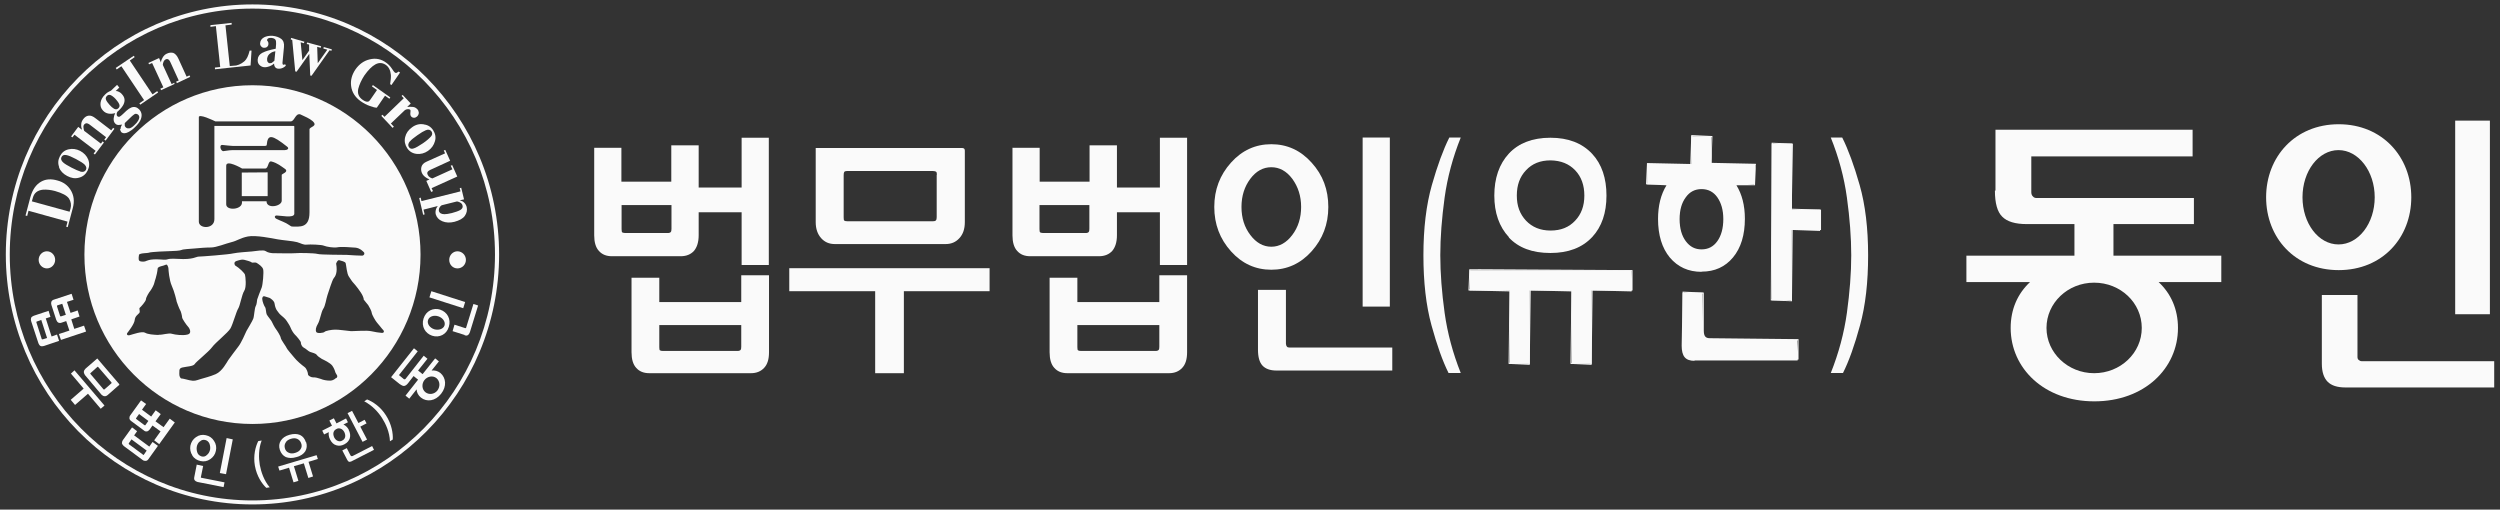 <svg width="260" height="53" viewBox="0 0 260 53" fill="none" xmlns="http://www.w3.org/2000/svg">
<rect x="0" y="0" width="260" height="53" fill="#333333" stroke="none"/>
<g clip-path="url(#clip0_7001_25906)">
<path d="M207.471 19.824C207.471 21.13 207.724 22.039 208.232 22.534C208.739 23.048 209.578 23.305 210.787 23.305H215.742V26.589H204.506V29.338H211.119C209.831 30.544 209.109 32.166 209.109 34.105C209.109 38.318 212.601 41.74 217.809 41.74C223.017 41.74 226.509 38.318 226.509 34.105C226.509 32.166 225.787 30.544 224.5 29.338H231.015V26.589H219.799V23.305H228.167V20.595H211.821C211.665 20.595 211.528 20.556 211.431 20.437C211.314 20.338 211.255 20.18 211.255 19.982V16.264H228.031V13.495H207.529V19.824H207.471ZM217.79 38.812C215.059 38.812 212.835 36.696 212.835 34.105C212.835 31.514 215.039 29.397 217.79 29.397C220.54 29.397 222.744 31.494 222.744 34.105C222.744 36.716 220.521 38.812 217.79 38.812Z" fill="#FAFAFA"/>
<path d="M258.949 12.545H255.34V32.68H258.949V12.545Z" fill="#FAFAFA"/>
<path d="M241.471 37.823C241.471 38.693 241.685 39.306 242.075 39.702C242.466 40.098 243.09 40.295 243.909 40.295H259.397V37.566H245.626C245.489 37.566 245.391 37.507 245.294 37.427C245.196 37.348 245.177 37.23 245.177 37.091V30.683H241.471V37.823Z" fill="#FAFAFA"/>
<path d="M250.774 20.516C250.774 16.323 247.77 12.921 243.225 12.921C238.68 12.921 235.676 16.323 235.676 20.516C235.676 24.709 238.66 28.092 243.225 28.092C247.789 28.092 250.774 24.709 250.774 20.516ZM239.46 20.516C239.46 17.787 241.138 15.611 243.205 15.611C245.273 15.611 246.97 17.806 246.97 20.516C246.97 23.226 245.292 25.422 243.205 25.422C241.118 25.422 239.46 23.226 239.46 20.516Z" fill="#FAFAFA"/>
<path d="M61.797 15.373H64.625V18.894H69.814V15.116H72.662V19.507H77.129V14.325H79.957V27.558H77.129V22.079H72.662V24.472C72.662 25.184 72.486 25.718 72.174 26.094C71.843 26.45 71.394 26.648 70.789 26.648H63.65C63.065 26.648 62.616 26.47 62.285 26.094C61.953 25.738 61.797 25.184 61.797 24.472V15.393V15.373ZM77.09 28.626H79.977V36.636C79.977 37.348 79.821 37.882 79.47 38.258C79.138 38.614 78.689 38.812 78.104 38.812H67.532C66.947 38.812 66.498 38.634 66.166 38.258C65.835 37.902 65.679 37.348 65.679 36.636V28.883H68.566V31.415H77.09V28.626ZM64.645 21.307V23.819C64.645 24.017 64.664 24.136 64.723 24.175C64.781 24.195 64.879 24.235 65.015 24.235H69.463C69.599 24.235 69.697 24.195 69.755 24.136C69.814 24.076 69.834 23.958 69.834 23.799V21.327H64.645V21.307ZM68.566 33.808V36.102C68.566 36.3 68.585 36.419 68.644 36.438C68.702 36.478 68.8 36.498 68.936 36.498H76.719C76.856 36.498 76.953 36.458 77.012 36.399C77.07 36.34 77.09 36.221 77.09 36.063V33.808H68.566Z" fill="#FAFAFA"/>
<path d="M105.277 15.373H108.125V18.894H113.314V15.116H116.162V19.507H120.629V14.325H123.457V27.558H120.629V22.079H116.162V24.472C116.162 25.184 115.986 25.718 115.674 26.094C115.343 26.45 114.894 26.648 114.289 26.648H107.15C106.565 26.648 106.116 26.47 105.785 26.094C105.453 25.738 105.297 25.184 105.297 24.472V15.393L105.277 15.373ZM120.57 28.626H123.457V36.636C123.457 37.348 123.301 37.882 122.95 38.258C122.618 38.614 122.17 38.812 121.585 38.812H111.012C110.427 38.812 109.978 38.634 109.647 38.258C109.315 37.902 109.159 37.348 109.159 36.636V28.883H112.046V31.415H120.57V28.626ZM108.106 21.307V23.819C108.106 24.017 108.125 24.136 108.184 24.175C108.242 24.195 108.34 24.235 108.476 24.235H112.924C113.06 24.235 113.158 24.195 113.216 24.136C113.275 24.076 113.294 23.958 113.294 23.799V21.327H108.106V21.307ZM112.046 33.808V36.102C112.046 36.3 112.066 36.419 112.124 36.438C112.183 36.478 112.28 36.498 112.417 36.498H120.2C120.336 36.498 120.434 36.458 120.492 36.399C120.551 36.34 120.57 36.221 120.57 36.063V33.808H112.046Z" fill="#FAFAFA"/>
<path d="M82.084 30.287V27.894H102.917V30.287H94.002V38.812H91.018V30.287H82.084ZM84.834 15.394H100.088C100.088 15.394 100.244 15.413 100.283 15.473C100.322 15.512 100.342 15.572 100.342 15.671V23.108C100.342 23.82 100.147 24.373 99.776 24.769C99.406 25.184 98.918 25.382 98.352 25.382H86.824C86.239 25.382 85.771 25.184 85.4 24.769C85.029 24.354 84.834 23.8 84.834 23.108V15.394ZM97.436 18.182C97.436 18.024 97.416 17.905 97.358 17.866C97.318 17.826 97.201 17.787 97.045 17.787H88.092C87.936 17.787 87.838 17.826 87.799 17.886C87.76 17.945 87.741 18.064 87.741 18.222V22.613C87.741 22.811 87.76 22.93 87.819 22.949C87.877 22.989 87.975 23.009 88.111 23.009H97.045C97.182 23.009 97.279 22.989 97.338 22.91C97.397 22.85 97.416 22.732 97.416 22.573V18.182H97.436Z" fill="#FAFAFA"/>
<path d="M128.021 26.134C126.87 24.848 126.285 23.325 126.285 21.525C126.285 19.725 126.87 18.202 128.021 16.916C129.172 15.631 130.577 14.998 132.215 14.998C133.854 14.998 135.258 15.631 136.409 16.916C137.579 18.202 138.145 19.725 138.145 21.525C138.145 23.325 137.56 24.848 136.409 26.134C135.258 27.419 133.854 28.052 132.215 28.052C130.577 28.052 129.172 27.419 128.021 26.134ZM130.03 18.598C129.426 19.409 129.114 20.378 129.114 21.525C129.114 22.672 129.426 23.642 130.03 24.433C130.635 25.244 131.376 25.659 132.215 25.659C133.054 25.659 133.795 25.244 134.4 24.433C135.004 23.642 135.317 22.653 135.317 21.525C135.317 20.398 135.004 19.428 134.4 18.598C133.795 17.787 133.054 17.391 132.215 17.391C131.376 17.391 130.635 17.787 130.03 18.598ZM130.83 30.149H133.737V35.746C133.737 35.865 133.776 35.964 133.834 36.043C133.893 36.122 133.99 36.142 134.088 36.142H144.797V38.535H132.742C132.098 38.535 131.61 38.357 131.298 38.021C130.986 37.685 130.83 37.131 130.83 36.38V30.149ZM141.715 14.306H144.543V31.89H141.715V14.306Z" fill="#FAFAFA"/>
<path d="M193.406 19.25C193.991 21.308 194.284 23.74 194.284 26.549C194.284 29.358 194.011 31.771 193.445 33.828C192.88 35.905 192.294 37.546 191.67 38.792H190.402C191.222 36.736 191.787 34.639 192.08 32.523C192.372 30.386 192.529 28.408 192.529 26.549C192.529 24.69 192.372 22.672 192.08 20.556C191.787 18.42 191.222 16.343 190.402 14.306H191.592C192.216 15.552 192.821 17.194 193.406 19.25Z" fill="#FAFAFA"/>
<path d="M150.727 14.306H151.917C151.098 16.343 150.532 18.44 150.239 20.556C149.947 22.692 149.791 24.69 149.791 26.549C149.791 28.408 149.947 30.406 150.239 32.523C150.532 34.639 151.098 36.736 151.917 38.792H150.649C150.025 37.546 149.44 35.885 148.874 33.828C148.308 31.771 148.035 29.338 148.035 26.549C148.035 23.76 148.328 21.308 148.913 19.25C149.498 17.194 150.103 15.552 150.727 14.306Z" fill="#FAFAFA"/>
<path d="M169.686 30.208H165.531V37.843H163.443V30.208H159.094V37.843H157.006V30.208H152.832V28.092H169.686V30.208ZM166.974 20.338C166.974 22.118 166.486 23.542 165.511 24.571C164.497 25.659 163.073 26.193 161.239 26.193C159.406 26.193 157.982 25.659 156.987 24.591C155.992 23.523 155.485 22.099 155.485 20.318C155.485 18.538 155.992 17.094 156.987 16.006C157.982 14.938 159.406 14.404 161.22 14.404C163.034 14.404 164.477 14.958 165.492 16.046C166.467 17.094 166.955 18.518 166.955 20.318M164.867 20.338C164.867 19.23 164.536 18.34 163.892 17.628C163.248 16.916 162.351 16.58 161.259 16.58C160.166 16.58 159.289 16.936 158.625 17.628C157.982 18.321 157.65 19.23 157.65 20.338C157.65 21.446 157.982 22.316 158.625 23.008C159.289 23.701 160.166 24.057 161.259 24.057C162.351 24.057 163.229 23.701 163.892 23.008C164.555 22.316 164.867 21.406 164.867 20.338Z" fill="#FAFAFA"/>
<path d="M163.328 37.843L163.426 30.307L159.193 30.208L159.095 37.942L156.891 37.843L156.989 30.307L152.717 30.208L152.814 27.993L169.785 28.092V30.208H169.687V30.307L165.63 30.208L165.532 37.942L163.328 37.843ZM163.523 30.208L163.426 37.744L165.415 37.843L165.513 30.089H169.57L169.668 28.171L152.912 28.072L152.814 30.089L157.086 30.188L156.989 37.724L158.978 37.823L159.076 30.07L163.523 30.169V30.208ZM156.93 24.67C155.916 23.582 155.409 22.138 155.409 20.338C155.409 18.538 155.916 17.055 156.93 15.967C157.944 14.879 159.407 14.325 161.241 14.325C163.094 14.325 164.538 14.879 165.591 16.006C166.586 17.075 167.073 18.538 167.073 20.338C167.073 22.138 166.586 23.582 165.591 24.65C164.557 25.758 163.114 26.311 161.241 26.311C159.368 26.311 157.925 25.777 156.911 24.69M157.086 16.105C156.111 17.154 155.604 18.558 155.604 20.338C155.604 22.118 156.091 23.483 157.067 24.531C158.042 25.56 159.427 26.094 161.241 26.094C163.055 26.094 164.44 25.56 165.435 24.512C166.371 23.483 166.859 22.099 166.859 20.338C166.859 18.578 166.391 17.173 165.435 16.145C164.44 15.077 163.055 14.523 161.241 14.523C159.427 14.523 158.062 15.057 157.086 16.105ZM161.261 24.175C160.149 24.175 159.232 23.819 158.569 23.087C157.886 22.375 157.554 21.446 157.554 20.338C157.554 19.23 157.886 18.281 158.569 17.569C159.251 16.837 160.149 16.481 161.261 16.481C162.372 16.481 163.289 16.837 163.972 17.569C164.635 18.281 164.986 19.23 164.986 20.338C164.986 21.446 164.655 22.375 163.972 23.087C163.289 23.799 162.392 24.175 161.28 24.175H161.261ZM158.705 17.707C158.062 18.38 157.749 19.25 157.749 20.338C157.749 21.426 158.062 22.257 158.705 22.949C159.349 23.622 160.188 23.977 161.261 23.977C162.333 23.977 163.172 23.641 163.816 22.949C164.46 22.276 164.772 21.406 164.772 20.338C164.772 19.27 164.46 18.38 163.816 17.707C163.172 17.035 162.333 16.699 161.261 16.679C160.188 16.679 159.349 17.015 158.705 17.707Z" fill="#FAFAFA"/>
<path d="M181.37 22.771C181.37 24.433 180.96 25.758 180.161 26.707C179.361 27.676 178.288 28.151 176.962 28.151C175.635 28.151 174.562 27.676 173.762 26.707C172.963 25.738 172.553 24.433 172.553 22.771C172.553 21.327 172.865 20.121 173.509 19.171H171.305V17.055H175.908V14.167H177.995V17.055H182.521V19.171H180.395C181.038 20.121 181.35 21.327 181.35 22.771M179.322 22.791C179.322 21.841 179.107 21.07 178.678 20.457C178.249 19.863 177.683 19.547 176.962 19.547C176.24 19.547 175.674 19.844 175.245 20.457C174.816 21.05 174.601 21.841 174.601 22.791C174.601 23.74 174.816 24.551 175.245 25.145C175.674 25.738 176.259 26.054 176.962 26.054C177.664 26.054 178.249 25.758 178.678 25.145C179.107 24.551 179.322 23.76 179.322 22.791ZM186.929 37.428H176.22C175.772 37.428 175.46 37.309 175.284 37.091C175.089 36.874 174.991 36.498 174.991 35.964V30.445H177.079V34.421C177.079 35.014 177.313 35.331 177.8 35.331H186.91V37.447L186.929 37.428ZM189.29 23.918H186.344V31.237H184.257V14.938H186.364V21.802H189.29V23.918Z" fill="#FAFAFA"/>
<path d="M176.22 37.526C175.771 37.526 175.42 37.408 175.206 37.151C174.991 36.894 174.894 36.498 174.894 35.944L174.991 30.327L177.195 30.426V34.382C177.195 34.955 177.371 35.173 177.82 35.173L187.046 35.272V37.388H186.949V37.487H176.24L176.22 37.526ZM175.108 35.964C175.108 36.478 175.206 36.834 175.362 37.032C175.537 37.23 175.811 37.329 176.24 37.329H186.851L186.949 35.41H177.82C177.273 35.41 176.981 35.034 176.981 34.401L177.098 30.544L175.108 30.445V35.964ZM184.159 31.237L184.257 14.839L186.461 14.938L186.344 21.703L189.387 21.802V23.918H189.289V24.017L186.441 23.918L186.363 31.335L184.159 31.237ZM184.257 31.138L186.246 31.237L186.324 23.819H189.172L189.27 21.901L186.227 21.802L186.344 15.037L184.354 14.938L184.257 31.138ZM176.961 28.27C175.596 28.27 174.504 27.775 173.665 26.786C172.846 25.797 172.436 24.452 172.436 22.771C172.436 21.387 172.729 20.22 173.314 19.27L171.188 19.171L171.285 16.956L175.791 17.055L175.889 14.048L178.093 14.147L177.995 16.936L182.618 17.035L182.521 19.27H180.59C181.175 20.22 181.467 21.387 181.467 22.751C181.467 24.433 181.058 25.777 180.238 26.767C179.419 27.756 178.327 28.25 176.981 28.25L176.961 28.27ZM171.305 19.072H173.509C173.509 19.072 173.587 19.092 173.606 19.132C173.606 19.171 173.606 19.211 173.606 19.23C172.982 20.16 172.67 21.327 172.67 22.771C172.67 24.413 173.06 25.698 173.86 26.648C174.64 27.597 175.674 28.052 177 28.052C178.327 28.052 179.322 27.577 180.102 26.648C180.882 25.698 181.292 24.413 181.292 22.771C181.292 21.347 180.98 20.16 180.336 19.23C180.316 19.191 180.316 19.151 180.336 19.132C180.336 19.092 180.395 19.072 180.434 19.072L182.443 19.171L182.54 17.154L177.917 17.055L178.015 14.266L176.025 14.167L175.928 17.174L171.422 17.075L171.324 19.092L171.305 19.072ZM176.961 26.153C176.201 26.153 175.596 25.837 175.147 25.204C174.699 24.571 174.484 23.78 174.484 22.791C174.484 21.802 174.718 21.011 175.147 20.398C175.596 19.765 176.201 19.448 176.961 19.448C177.722 19.448 178.327 19.765 178.756 20.398C179.205 21.03 179.419 21.822 179.419 22.791C179.419 23.76 179.205 24.571 178.756 25.204C178.327 25.837 177.703 26.153 176.961 26.153ZM175.323 20.516C174.894 21.09 174.679 21.841 174.679 22.791C174.679 23.74 174.894 24.512 175.323 25.085C175.752 25.659 176.279 25.936 176.961 25.936C177.644 25.936 178.19 25.659 178.6 25.085C179.01 24.512 179.224 23.74 179.224 22.791C179.224 21.841 179.01 21.11 178.6 20.516C178.19 19.943 177.644 19.666 176.961 19.666C176.279 19.666 175.732 19.943 175.323 20.516Z" fill="#FAFAFA"/>
<path d="M27.699 50.739C27.251 50.324 26.704 49.532 26.509 48.445C26.314 47.357 26.587 46.407 26.86 45.873L27.212 45.814C26.88 46.684 26.899 47.634 27.017 48.346C27.153 49.078 27.446 49.968 28.05 50.68L27.68 50.739H27.699Z" fill="#FAFAFA"/>
<path d="M40.867 45.695L40.555 45.893C40.516 44.944 40.126 44.093 39.736 43.48C39.346 42.867 38.722 42.174 37.883 41.739L38.175 41.541C38.741 41.759 39.56 42.273 40.145 43.203C40.731 44.113 40.887 45.082 40.848 45.695" fill="#FAFAFA"/>
<path d="M27.836 17.925L25.145 17.945V20.398H27.836V17.925Z" fill="#FAFAFA"/>
<path d="M26.257 8.866C16.601 8.866 8.779 16.758 8.779 26.49C8.779 36.221 16.601 44.093 26.257 44.093C35.913 44.093 43.735 36.201 43.735 26.49C43.735 16.778 35.913 8.866 26.257 8.866ZM20.678 12.229C20.581 11.734 22.278 12.565 22.395 12.624H30.256C30.646 12.585 30.724 11.754 31.231 11.893C31.699 12.11 32.206 12.328 32.499 12.585C33.123 13.139 32.187 13.178 32.187 13.455V22.099C32.187 23.76 31.153 23.562 30.373 23.562C30.275 23.562 30.119 23.424 30.041 23.384C29.729 23.147 29.124 22.949 28.734 22.751C28.461 22.593 28.598 22.375 28.812 22.415C29.222 22.415 30.529 22.712 30.607 22.257V13.139C30.607 13.139 30.568 13.079 30.529 13.099H22.297V22.791C22.297 23.859 20.678 23.819 20.678 23.048V12.248V12.229ZM23.526 17.233C23.526 16.58 25.087 17.47 25.184 17.53H27.564C27.954 17.53 27.837 16.679 28.247 16.798C28.851 16.956 29.241 17.292 29.593 17.53C30.119 17.866 29.3 18.083 29.3 18.182V20.872C29.3 21.466 27.72 21.762 27.72 20.932H25.165V21.07C25.165 21.822 23.526 21.94 23.526 21.248V17.233ZM23.292 15.71C22.98 15.829 22.707 15.018 23.155 15.077C23.721 15.136 23.838 15.156 24.209 15.176H27.544C27.544 15.176 27.739 15.176 27.739 15.077C27.837 13.93 28.266 13.989 29.866 15.255C30.119 15.453 29.866 15.611 29.632 15.611H24.365C23.936 15.611 23.702 15.65 23.292 15.71ZM14.436 26.509C14.573 26.292 15.314 26.351 15.509 26.272C15.704 26.193 17.44 26.114 17.752 26.114C18.064 26.114 18.747 26.074 18.884 25.995C19.02 25.916 19.82 25.877 20.288 25.837C20.756 25.797 21.341 25.738 21.927 25.738C22.512 25.738 23.487 25.323 24.072 25.184C24.657 25.046 24.989 24.749 25.789 24.591C26.589 24.433 28.325 24.789 28.851 24.887C29.378 24.986 30.49 25.066 30.899 25.184C31.309 25.303 31.543 25.481 31.894 25.441C32.226 25.402 33.474 25.441 33.708 25.56C33.943 25.659 34.723 25.797 35.093 25.718C35.464 25.639 36.537 25.718 37.005 25.758C37.473 25.837 37.668 26.074 37.824 26.213C37.961 26.331 37.883 26.569 37.668 26.588C37.473 26.588 36.478 26.549 36.088 26.509C35.698 26.49 33.357 26.509 33.026 26.41C32.675 26.312 31.017 26.292 30.743 26.331C30.451 26.371 28.617 26.331 28.364 26.331C28.13 26.312 27.857 26.272 27.622 26.114C27.388 25.956 26.628 26.114 26.179 26.153C25.73 26.193 24.735 26.252 24.267 26.351C23.799 26.47 20.932 26.687 20.659 26.687C20.386 26.687 20.093 27.024 18.532 26.925C16.972 26.846 17.83 27.083 16.66 26.984C15.489 26.905 15.216 27.162 15.099 27.182C14.963 27.221 14.592 27.241 14.475 27.103C14.358 26.964 14.456 26.509 14.456 26.509M16.504 34.837C15.977 34.817 15.372 34.777 15.08 34.599C14.787 34.421 13.792 34.777 13.5 34.856C13.207 34.935 13.149 34.738 13.246 34.619C13.324 34.52 13.968 33.709 14.007 33.294C14.046 32.878 14.319 32.74 14.475 32.562C14.631 32.404 14.417 32.107 14.534 32.008C14.651 31.909 15.158 31.355 15.177 31.138C15.177 30.92 15.509 30.386 15.646 30.228C15.782 30.05 16.036 29.575 16.055 29.397C16.075 29.239 16.309 28.764 16.406 27.874C16.406 27.874 16.504 27.736 16.796 27.676C17.089 27.617 17.265 27.498 17.323 27.518C17.401 27.518 17.518 27.795 17.518 27.933C17.518 28.052 17.596 29.14 17.869 29.733C18.142 30.327 18.357 31.256 18.376 31.375C18.415 31.494 18.649 32.127 18.727 32.245C18.825 32.364 18.942 32.898 18.942 33.017C18.942 33.155 19.41 33.828 19.566 33.986C19.722 34.144 19.995 34.698 19.488 34.797C19.001 34.916 18.24 34.817 17.889 34.718C17.538 34.599 16.972 34.837 16.465 34.817M26.745 31.158C26.725 31.276 26.706 31.672 26.589 31.85C26.472 32.048 26.433 32.938 26.335 33.155C26.257 33.373 25.769 34.184 25.633 34.421C25.516 34.698 25.067 35.687 24.814 36.004C24.56 36.32 23.916 37.21 23.741 37.447C23.585 37.685 23.116 38.614 22.434 38.911C21.732 39.208 21.341 39.267 20.854 39.425C20.347 39.584 20.23 39.663 19.703 39.544C19.196 39.425 19.02 39.366 18.884 39.366C18.747 39.366 18.63 39.089 18.649 38.871C18.689 38.654 18.532 38.318 18.962 38.219C19.391 38.12 20.113 38.1 20.249 37.863C20.366 37.645 21.692 36.597 22.044 36.122C22.395 35.628 23.721 34.599 23.975 34.144C24.228 33.689 24.579 32.384 24.774 32.087C24.97 31.791 25.145 30.643 25.399 30.248C25.652 29.872 25.535 28.744 25.477 28.567C25.418 28.389 24.931 27.894 24.443 27.597C24.443 27.597 24.228 27.261 24.599 27.142C24.97 27.024 25.184 26.964 25.418 27.024C25.633 27.083 26.042 27.182 26.16 27.281C26.276 27.38 26.53 27.221 26.725 27.36C26.901 27.479 27.291 27.716 27.369 28.013C27.447 28.309 27.33 29.615 27.213 29.912C27.096 30.208 26.784 30.999 26.764 31.098M34.957 39.307C34.723 39.524 34.489 39.603 34.255 39.584C34.02 39.584 33.611 39.524 33.357 39.406C33.084 39.307 32.753 39.228 32.577 39.247C32.401 39.267 32.031 39.089 32.031 38.931C32.031 38.792 31.914 38.337 31.66 38.16C31.407 37.981 30.822 37.487 30.587 37.17C30.353 36.874 29.866 36.34 29.827 36.221C29.788 36.083 29.241 35.371 29.202 35.153C29.183 34.935 28.793 34.342 28.695 34.223C28.598 34.105 28.286 33.531 28.266 33.452C28.266 33.393 27.798 32.839 27.739 32.7C27.661 32.542 27.661 32.087 27.583 31.968C27.486 31.87 27.271 31.336 27.271 31.078C27.271 31.078 27.271 30.742 27.525 30.821C27.779 30.9 27.934 30.94 28.032 30.98C28.13 31.019 28.539 31.296 28.559 31.593C28.598 31.909 28.734 32.226 28.832 32.325C28.91 32.423 29.046 32.641 29.222 32.779C29.378 32.918 29.671 33.136 29.827 33.393C29.983 33.65 30.1 33.788 30.217 34.065C30.314 34.322 30.509 34.639 30.665 34.797C30.822 34.935 31.27 35.469 31.29 35.608C31.29 35.727 31.329 36.004 31.602 36.162C31.875 36.3 32.011 36.498 32.245 36.597C32.48 36.676 32.831 36.755 32.928 36.894C33.026 37.032 33.24 37.19 33.474 37.329C33.708 37.447 34.333 37.724 34.567 38.041C34.781 38.357 34.84 38.595 34.898 38.773C34.976 38.951 35.21 39.109 34.976 39.327M39.697 34.619C39.385 34.599 39.053 34.54 38.585 34.441C38.097 34.342 36.986 34.441 36.517 34.441C36.03 34.401 35.171 34.263 34.84 34.283C34.489 34.283 33.845 34.401 33.747 34.52C33.669 34.619 32.967 34.718 32.889 34.52C32.792 34.322 32.85 34.026 33.065 33.67C33.279 33.313 33.396 32.463 33.611 32.127C33.845 31.791 33.923 31.078 34.059 30.683C34.196 30.287 34.547 29.14 34.703 28.942C34.859 28.764 35.132 28.369 34.957 27.419C34.957 27.419 35.093 27.004 35.288 27.063C35.483 27.123 35.913 27.202 35.952 27.38C36.01 27.578 36.069 28.468 36.283 28.764C36.498 29.081 36.615 29.279 36.751 29.417C36.907 29.575 37.551 30.366 37.727 30.782C37.902 31.197 37.766 31.059 37.844 31.177C37.941 31.316 38.156 31.553 38.292 31.731C38.409 31.909 38.644 32.344 38.663 32.542C38.682 32.74 39.053 33.373 39.19 33.531C39.346 33.689 39.755 34.243 39.853 34.322C39.95 34.401 39.989 34.639 39.697 34.619Z" fill="#FAFAFA"/>
<path d="M26.256 0.46C12.114 0.46 0.605 12.13 0.605 26.47C0.605 40.81 12.114 52.46 26.256 52.46C40.398 52.46 51.907 40.79 51.907 26.47C51.907 12.15 40.398 0.46 26.256 0.46ZM26.256 52.045C12.329 52.045 1.015 40.572 1.015 26.47C1.015 12.367 12.329 0.895 26.256 0.895C40.184 0.895 51.478 12.367 51.478 26.47C51.478 40.572 40.164 52.045 26.256 52.045Z" fill="#FAFAFA"/>
<path d="M5.736 27.024C5.736 27.518 5.346 27.914 4.878 27.914C4.41 27.914 4.02 27.518 4.02 27.024C4.02 26.529 4.41 26.134 4.878 26.134C5.346 26.134 5.736 26.529 5.736 27.024Z" fill="#FAFAFA"/>
<path d="M41.569 39.94C41.764 40.078 41.92 40.157 42.037 40.138C42.174 40.118 42.31 40.019 42.447 39.841L43.013 39.109L43.481 39.485L42.174 41.146L42.564 41.463L43.325 40.493C43.344 40.83 43.5 41.127 43.773 41.344C44.378 41.839 45.275 41.72 45.88 40.949C46.485 40.177 46.387 39.287 45.802 38.792C45.529 38.575 45.197 38.496 44.885 38.535L45.646 37.586L45.256 37.27L43.949 38.911L43.481 38.535L44.456 37.309L44.066 36.993L42.174 39.406C42.174 39.406 42.135 39.425 42.115 39.445C42.096 39.445 42.057 39.445 42.018 39.445L41.491 39.01L43.442 36.538L43.052 36.221L40.672 39.228L41.589 39.959L41.569 39.94ZM45.49 40.612C45.178 41.008 44.612 41.087 44.242 40.79C43.871 40.493 43.832 39.92 44.144 39.524C44.456 39.129 45.022 39.03 45.392 39.327C45.763 39.643 45.802 40.197 45.49 40.612Z" fill="#FAFAFA"/>
<path d="M44.86 30.286L44.66 30.927L48.175 32.054L48.375 31.413L44.86 30.286Z" fill="#FAFAFA"/>
<path d="M48.299 34.856C48.455 34.916 48.572 34.916 48.65 34.856C48.748 34.797 48.806 34.698 48.865 34.559L49.723 31.77L49.236 31.612L48.475 34.085C48.475 34.085 48.455 34.124 48.436 34.124C48.436 34.124 48.397 34.124 48.377 34.124L47.265 33.768L47.07 34.441L48.319 34.836L48.299 34.856Z" fill="#FAFAFA"/>
<path d="M45.802 32.206C45.06 31.968 44.3 32.324 44.046 33.135C43.792 33.946 44.222 34.678 44.943 34.915C45.685 35.153 46.445 34.797 46.679 33.986C46.933 33.175 46.504 32.443 45.782 32.206M45.158 34.243C44.69 34.085 44.397 33.669 44.514 33.294C44.631 32.918 45.099 32.74 45.587 32.898C46.055 33.056 46.348 33.471 46.231 33.847C46.114 34.203 45.645 34.381 45.158 34.243Z" fill="#FAFAFA"/>
<path d="M14.669 41.641L15.196 42.016L14.767 42.61L15.723 43.322L16.191 42.669L16.718 43.065L16.171 43.816L17.01 44.429L17.654 43.539L18.18 43.935L16.561 46.19L16.035 45.794L16.698 44.865L15.859 44.252L15.567 44.667C15.469 44.785 15.372 44.865 15.274 44.865C15.177 44.884 15.059 44.865 14.962 44.766L13.655 43.797C13.538 43.718 13.479 43.619 13.46 43.52C13.46 43.421 13.46 43.302 13.557 43.183L14.669 41.641ZM15.879 45.972L16.425 46.368L15.45 47.733C15.372 47.851 15.274 47.931 15.157 47.931C15.059 47.931 14.942 47.931 14.825 47.832L12.875 46.388C12.777 46.309 12.719 46.21 12.68 46.111C12.68 46.012 12.699 45.893 12.777 45.775L13.733 44.449L14.26 44.845L13.948 45.28L15.528 46.447L15.859 45.972H15.879ZM14.474 43.045L14.162 43.48C14.162 43.48 14.123 43.539 14.143 43.539C14.143 43.539 14.162 43.579 14.201 43.599L15.02 44.212C15.02 44.212 15.059 44.232 15.079 44.232C15.098 44.232 15.118 44.232 15.137 44.192L15.43 43.777L14.474 43.065V43.045ZM13.675 45.695L13.401 46.091L13.382 46.15C13.382 46.15 13.401 46.19 13.421 46.21L14.864 47.278C14.864 47.278 14.903 47.317 14.923 47.317C14.942 47.317 14.962 47.297 14.981 47.258L15.255 46.862L13.675 45.695Z" fill="#FAFAFA"/>
<path d="M7.452 30.564L7.647 31.177L6.964 31.395L7.335 32.542L8.076 32.285L8.271 32.918L7.413 33.214L7.725 34.203L8.739 33.867L8.954 34.48L6.34 35.351L6.125 34.737L7.218 34.381L6.886 33.392L6.418 33.551C6.281 33.61 6.164 33.59 6.067 33.551C5.969 33.491 5.911 33.412 5.852 33.274L5.345 31.711C5.306 31.573 5.306 31.474 5.345 31.375C5.384 31.276 5.481 31.197 5.618 31.157L7.413 30.564H7.452ZM5.93 34.797L6.145 35.45L4.565 35.983C4.428 36.023 4.311 36.023 4.214 35.983C4.116 35.924 4.058 35.845 3.999 35.707L3.238 33.392C3.199 33.274 3.199 33.155 3.238 33.056C3.277 32.957 3.375 32.898 3.511 32.839L5.052 32.324L5.247 32.957L4.76 33.115L5.364 34.995L5.911 34.797H5.93ZM6.476 31.593L5.989 31.751C5.989 31.751 5.93 31.77 5.93 31.79C5.93 31.79 5.93 31.83 5.93 31.869L6.242 32.839C6.242 32.839 6.262 32.898 6.281 32.898C6.281 32.898 6.32 32.898 6.359 32.898L6.847 32.74L6.476 31.593ZM4.292 33.274L3.843 33.432C3.843 33.432 3.784 33.452 3.784 33.471C3.784 33.471 3.784 33.511 3.784 33.531L4.331 35.232C4.331 35.232 4.35 35.291 4.37 35.291C4.37 35.291 4.409 35.291 4.448 35.291L4.896 35.153L4.292 33.274Z" fill="#FAFAFA"/>
<path d="M7.375 38.852L7.746 38.515L10.867 42.175L10.476 42.511L9.15 40.948L7.804 42.115L7.355 41.581L8.701 40.414L7.375 38.852ZM10.125 37.289L12.408 39.959C12.408 39.959 12.408 39.979 12.408 39.999C12.408 39.999 12.408 39.999 12.388 40.038L11.218 41.067C11.101 41.166 10.984 41.225 10.867 41.205C10.75 41.205 10.652 41.126 10.555 41.047L8.838 39.01C8.838 39.01 8.701 38.792 8.721 38.674C8.721 38.555 8.799 38.436 8.896 38.337L10.106 37.289H10.125ZM11.569 39.88C11.569 39.88 11.608 39.841 11.608 39.821C11.608 39.821 11.608 39.781 11.569 39.742L10.223 38.179C10.223 38.179 10.184 38.14 10.164 38.14C10.164 38.14 10.125 38.14 10.106 38.179L9.423 38.792C9.423 38.792 9.384 38.832 9.384 38.852C9.384 38.852 9.384 38.891 9.423 38.911L10.75 40.474C10.75 40.474 10.789 40.513 10.808 40.513C10.808 40.513 10.847 40.513 10.867 40.493L11.569 39.88Z" fill="#FAFAFA"/>
<path d="M20.015 47.376C19.801 47.06 19.742 46.704 19.801 46.348C19.879 45.972 20.074 45.675 20.386 45.458C20.698 45.24 21.03 45.181 21.4 45.26C21.771 45.339 22.063 45.537 22.259 45.853C22.473 46.17 22.532 46.526 22.453 46.882C22.375 47.258 22.18 47.535 21.868 47.752C21.556 47.97 21.225 48.029 20.854 47.95C20.483 47.871 20.191 47.673 19.996 47.376M20.776 45.913C20.6 46.051 20.503 46.249 20.464 46.467C20.425 46.704 20.464 46.902 20.542 47.119C20.639 47.317 20.796 47.416 20.991 47.475C21.186 47.515 21.361 47.475 21.517 47.317C21.693 47.179 21.79 47.001 21.849 46.763C21.888 46.526 21.849 46.308 21.771 46.111C21.673 45.913 21.517 45.794 21.322 45.755C21.127 45.715 20.951 45.755 20.796 45.913M20.483 48.326L21.127 48.464L20.893 49.611C20.893 49.611 20.893 49.651 20.893 49.671C20.893 49.671 20.913 49.691 20.951 49.691L23.351 50.165L23.253 50.66L20.542 50.126C20.405 50.086 20.308 50.027 20.249 49.948C20.191 49.869 20.171 49.75 20.21 49.592L20.464 48.306L20.483 48.326ZM23.565 45.557L24.209 45.695L23.507 49.315L22.863 49.196L23.565 45.577V45.557Z" fill="#FAFAFA"/>
<path d="M48.455 27.024C48.455 27.518 48.065 27.914 47.577 27.914C47.089 27.914 46.719 27.518 46.719 27.024C46.719 26.529 47.109 26.134 47.577 26.134C48.045 26.134 48.455 26.529 48.455 27.024Z" fill="#FAFAFA"/>
<path d="M2.81 22.454L2.654 22.415L3.161 20.496C3.376 19.725 3.747 19.191 4.273 18.894C4.761 18.617 5.327 18.578 5.99 18.776C6.575 18.934 7.024 19.25 7.336 19.745C7.687 20.299 7.765 20.931 7.57 21.643L7.043 23.621L6.887 23.582L7.024 23.048L2.966 21.92L2.83 22.454H2.81ZM3.279 20.931L7.238 22.019L7.336 21.683C7.433 21.327 7.375 20.971 7.18 20.654C6.965 20.338 6.478 20.081 5.717 19.863C5.268 19.745 4.859 19.705 4.488 19.725C3.903 19.784 3.552 20.061 3.415 20.575L3.318 20.931H3.279Z" fill="#FAFAFA"/>
<path d="M6.165 17.411C6.009 17.015 6.028 16.64 6.223 16.264C6.418 15.868 6.711 15.631 7.12 15.532C7.53 15.433 7.94 15.492 8.33 15.69C8.739 15.908 9.013 16.204 9.169 16.58C9.325 16.976 9.305 17.352 9.11 17.747C8.915 18.123 8.622 18.38 8.213 18.479C7.803 18.598 7.393 18.518 6.984 18.301C6.574 18.083 6.282 17.787 6.126 17.391M8.349 17.846C8.642 17.925 8.837 17.846 8.934 17.668C9.032 17.49 8.973 17.312 8.817 17.134C8.661 16.976 8.349 16.778 7.901 16.541C7.452 16.303 7.12 16.165 6.886 16.125C6.652 16.086 6.496 16.145 6.399 16.323C6.301 16.521 6.36 16.719 6.594 16.916C6.75 17.055 7.023 17.213 7.432 17.431C7.842 17.648 8.154 17.767 8.33 17.826" fill="#FAFAFA"/>
<path d="M11.003 14.246L9.404 13.02C9.287 12.921 9.189 12.862 9.111 12.842C8.975 12.783 8.858 12.842 8.76 12.941C8.682 13.04 8.662 13.139 8.682 13.277C8.682 13.396 8.721 13.514 8.76 13.613L10.496 14.938L10.672 14.701L10.808 14.82L9.872 16.066L9.735 15.967L9.95 15.69L7.746 14.009L7.531 14.286L7.395 14.187L8.136 13.198L8.526 13.495C8.467 13.317 8.428 13.119 8.448 12.941C8.448 12.743 8.526 12.565 8.643 12.407C8.799 12.189 8.994 12.051 9.209 12.031C9.423 11.991 9.677 12.09 9.969 12.328L11.569 13.554L11.764 13.297L11.9 13.396L10.984 14.622L10.847 14.523L11.023 14.286L11.003 14.246Z" fill="#FAFAFA"/>
<path d="M12.544 13.396C12.544 13.277 12.583 13.119 12.7 12.961H12.661C12.544 12.98 12.427 13 12.349 13C12.213 13 12.076 12.961 11.978 12.842C11.842 12.703 11.803 12.525 11.822 12.308C11.842 12.11 11.9 11.912 11.978 11.774H11.939C11.705 11.833 11.491 11.853 11.276 11.813C11.062 11.774 10.867 11.675 10.71 11.497C10.496 11.279 10.418 11.002 10.457 10.686C10.496 10.389 10.652 10.092 10.945 9.816C11.062 9.697 11.159 9.618 11.276 9.559C11.393 9.499 11.471 9.46 11.549 9.42L12.174 8.827L12.408 9.104L12.037 9.46C12.154 9.46 12.271 9.499 12.388 9.559C12.505 9.618 12.603 9.697 12.681 9.796C12.973 10.112 13.032 10.449 12.856 10.844C12.759 11.042 12.603 11.259 12.388 11.457C12.349 11.497 12.31 11.536 12.29 11.556C12.29 11.556 12.252 11.576 12.213 11.616C12.174 11.675 12.154 11.734 12.134 11.833C12.134 11.932 12.134 12.011 12.193 12.07C12.232 12.11 12.29 12.15 12.349 12.15C12.388 12.15 12.447 12.15 12.505 12.09C12.525 12.09 12.583 12.031 12.661 11.972C12.739 11.893 12.798 11.853 12.837 11.813L13.149 11.517C13.324 11.358 13.5 11.24 13.656 11.18C13.968 11.062 14.241 11.141 14.475 11.378C14.768 11.695 14.807 12.07 14.592 12.525C14.475 12.763 14.28 13 14.007 13.257C13.793 13.475 13.578 13.613 13.363 13.732C13.032 13.91 12.778 13.89 12.603 13.732C12.544 13.653 12.505 13.554 12.486 13.435M13.441 13.356C13.598 13.317 13.773 13.218 13.968 13.02C14.144 12.862 14.28 12.703 14.358 12.565C14.514 12.308 14.534 12.11 14.397 11.952C14.319 11.873 14.222 11.833 14.124 11.833C14.027 11.833 13.89 11.932 13.734 12.07L12.973 12.802C12.973 12.802 12.973 12.961 12.973 13.02C12.973 13.119 13.012 13.178 13.071 13.238C13.168 13.336 13.285 13.376 13.461 13.336M11.842 11.299C12.017 11.398 12.174 11.398 12.31 11.259C12.427 11.141 12.466 11.022 12.408 10.864C12.349 10.706 12.232 10.528 12.037 10.31C11.842 10.092 11.647 9.954 11.51 9.895C11.374 9.835 11.237 9.855 11.12 9.974C11.003 10.092 10.964 10.231 11.023 10.37C11.081 10.528 11.218 10.706 11.393 10.903C11.569 11.101 11.705 11.22 11.822 11.279" fill="#FAFAFA"/>
<path d="M13.5 6.295L15.86 9.816L16.348 9.479L16.445 9.618L14.592 10.884L14.495 10.745L14.983 10.409L12.622 6.888L12.135 7.224L12.037 7.066L13.91 5.8L14.007 5.939L13.5 6.295Z" fill="#FAFAFA"/>
<path d="M18.083 8.569L18.161 8.728L16.756 9.38L16.678 9.222L16.99 9.084L15.82 6.552L15.508 6.69L15.43 6.552L16.542 6.038L16.737 6.493C16.756 6.295 16.834 6.117 16.932 5.959C17.029 5.8 17.166 5.662 17.341 5.583C17.595 5.464 17.809 5.444 18.024 5.504C18.219 5.583 18.414 5.78 18.57 6.137L19.409 7.976L19.702 7.838L19.78 7.996L18.395 8.649L18.317 8.49L18.59 8.372L17.751 6.532C17.692 6.394 17.634 6.295 17.575 6.235C17.478 6.137 17.361 6.117 17.224 6.176C17.127 6.235 17.049 6.315 17.01 6.413C16.971 6.532 16.932 6.631 16.932 6.75L17.849 8.747L18.122 8.609L18.083 8.569Z" fill="#FAFAFA"/>
<path d="M24.618 6.789C25.008 6.73 25.437 6.354 25.437 6.354C25.671 6.136 25.827 5.8 25.963 5.266H26.159L26.061 6.809L22.355 7.205V7.027L22.901 6.967L22.452 2.715L21.887 2.794V2.616L24.091 2.378V2.556L23.447 2.636L23.896 6.868L24.598 6.809L24.618 6.789Z" fill="#FAFAFA"/>
<path d="M27.31 5.484C27.602 5.326 28.07 5.187 28.675 5.068L28.714 4.574C28.714 4.376 28.714 4.218 28.636 4.119C28.558 4.02 28.422 3.961 28.207 3.941C28.09 3.941 27.992 3.941 27.914 3.981C27.836 4.02 27.797 4.06 27.778 4.139C27.778 4.159 27.778 4.178 27.778 4.198C27.778 4.218 27.778 4.238 27.817 4.258L27.856 4.317C27.856 4.317 27.895 4.396 27.914 4.455C27.914 4.495 27.914 4.554 27.914 4.594C27.914 4.712 27.856 4.811 27.758 4.89C27.68 4.95 27.583 4.97 27.466 4.97C27.329 4.97 27.232 4.91 27.154 4.811C27.076 4.732 27.037 4.614 27.056 4.475C27.076 4.218 27.212 4.02 27.466 3.882C27.7 3.763 27.992 3.704 28.343 3.723C28.695 3.763 29.007 3.862 29.241 4.04C29.475 4.218 29.572 4.495 29.533 4.89L29.377 6.532C29.377 6.532 29.377 6.631 29.397 6.671C29.397 6.71 29.436 6.73 29.475 6.73C29.494 6.73 29.514 6.73 29.553 6.73C29.553 6.73 29.611 6.69 29.65 6.671L29.728 6.829C29.592 6.967 29.436 7.066 29.28 7.106C29.182 7.145 29.085 7.145 28.968 7.145C28.773 7.145 28.636 7.046 28.578 6.928C28.538 6.849 28.5 6.75 28.5 6.611C28.305 6.789 28.09 6.888 27.856 6.948C27.719 6.987 27.583 7.007 27.446 6.987C27.271 6.967 27.115 6.888 26.978 6.75C26.841 6.611 26.783 6.433 26.802 6.176C26.822 5.879 26.997 5.642 27.29 5.484M28.343 6.473C28.343 6.473 28.46 6.394 28.538 6.315L28.636 5.326C28.46 5.365 28.305 5.405 28.168 5.504C27.934 5.642 27.817 5.84 27.778 6.097C27.778 6.235 27.778 6.354 27.836 6.433C27.895 6.512 27.953 6.572 28.031 6.572C28.148 6.572 28.246 6.572 28.324 6.493" fill="#FAFAFA"/>
<path d="M31.894 4.574L31.953 4.416L33.396 4.811L33.357 4.969L32.987 4.871L33.045 6.572L34.04 5.167L33.63 5.049L33.669 4.89L34.508 5.128L34.469 5.286L34.274 5.227L32.401 7.877L32.265 7.857L32.167 5.622H32.148L30.841 7.462L30.704 7.422L30.392 4.158L30.236 4.099L30.275 3.941L31.66 4.337L31.602 4.495L31.27 4.396L31.446 6.235H31.465L32.148 5.266V4.633L31.894 4.574Z" fill="#FAFAFA"/>
<path d="M40.027 9.974L39.188 11.2C39.013 11.2 38.778 11.141 38.466 11.022C38.154 10.923 37.823 10.745 37.511 10.528C36.925 10.112 36.594 9.578 36.516 8.945C36.438 8.352 36.594 7.778 36.964 7.225C37.355 6.671 37.842 6.315 38.447 6.176C39.071 6.018 39.656 6.137 40.183 6.532C40.398 6.69 40.593 6.888 40.749 7.126C40.905 7.363 41.002 7.501 41.061 7.541C41.119 7.581 41.178 7.6 41.236 7.581C41.295 7.561 41.373 7.501 41.451 7.442L41.607 7.541L40.71 8.846L40.573 8.748C40.632 8.372 40.67 8.055 40.651 7.798C40.612 7.323 40.437 6.967 40.124 6.75C39.773 6.512 39.422 6.493 39.051 6.69C38.681 6.888 38.291 7.284 37.901 7.838C37.589 8.312 37.374 8.787 37.257 9.242C37.159 9.717 37.296 10.092 37.725 10.389C37.959 10.547 38.135 10.607 38.291 10.567C38.369 10.547 38.447 10.468 38.525 10.35L39.208 9.361L38.681 8.985L38.778 8.846L40.593 10.132L40.495 10.271L40.046 9.954L40.027 9.974Z" fill="#FAFAFA"/>
<path d="M39.988 12.15L41.997 10.211L41.763 9.974L41.88 9.875L42.719 10.765L42.348 11.121C42.563 11.101 42.777 11.101 42.953 11.121C43.128 11.141 43.265 11.22 43.401 11.358C43.499 11.457 43.538 11.576 43.557 11.714C43.557 11.853 43.499 11.991 43.382 12.11C43.284 12.189 43.187 12.248 43.07 12.248C42.953 12.248 42.855 12.209 42.777 12.13C42.68 12.031 42.66 11.893 42.68 11.734C42.699 11.556 42.699 11.457 42.68 11.438C42.621 11.378 42.524 11.339 42.387 11.358C42.251 11.358 42.094 11.438 41.958 11.596L40.651 12.842L40.963 13.178L40.827 13.297L39.656 12.051L39.773 11.932L40.007 12.169L39.988 12.15Z" fill="#FAFAFA"/>
<path d="M44.066 12.941C44.476 12.98 44.807 13.178 45.041 13.534C45.275 13.89 45.353 14.286 45.236 14.681C45.119 15.097 44.885 15.433 44.515 15.69C44.144 15.947 43.754 16.046 43.344 16.006C42.935 15.967 42.584 15.769 42.349 15.413C42.115 15.057 42.037 14.681 42.135 14.266C42.232 13.851 42.466 13.514 42.856 13.237C43.227 12.96 43.637 12.861 44.046 12.921M42.642 14.681C42.447 14.899 42.408 15.116 42.525 15.294C42.642 15.472 42.818 15.512 43.032 15.433C43.247 15.373 43.559 15.176 43.988 14.899C44.398 14.622 44.671 14.365 44.827 14.187C44.983 14.009 44.983 13.831 44.866 13.653C44.729 13.475 44.534 13.435 44.261 13.554C44.066 13.633 43.793 13.791 43.403 14.068C43.013 14.345 42.759 14.543 42.642 14.701" fill="#FAFAFA"/>
<path d="M45.001 19.883L44.845 19.963L44.338 18.815L44.67 18.657C44.475 18.578 44.338 18.499 44.24 18.42C44.084 18.301 43.948 18.163 43.87 17.965C43.792 17.767 43.772 17.569 43.831 17.352C43.889 17.134 44.065 16.936 44.397 16.798L46.289 15.947L46.152 15.651L46.308 15.591L46.815 16.719L44.748 17.668C44.631 17.727 44.533 17.787 44.494 17.846C44.416 17.945 44.416 18.064 44.494 18.202C44.533 18.301 44.611 18.38 44.709 18.439C44.767 18.479 44.845 18.519 44.962 18.558L47.049 17.609L46.874 17.233L47.03 17.174L47.557 18.36L44.884 19.567L45.04 19.903L45.001 19.883Z" fill="#FAFAFA"/>
<path d="M43.851 20.912L47.889 19.903L47.811 19.567L47.967 19.527L48.26 20.734L47.811 20.833C47.987 20.892 48.123 20.932 48.201 21.011C48.357 21.13 48.474 21.308 48.533 21.525C48.611 21.861 48.533 22.178 48.338 22.455C48.143 22.732 47.772 22.929 47.265 23.068C46.797 23.186 46.368 23.167 45.997 23.009C45.626 22.85 45.412 22.613 45.314 22.277C45.275 22.099 45.295 21.921 45.353 21.743C45.373 21.644 45.451 21.545 45.529 21.426L44.046 21.802L44.163 22.297L44.007 22.336L43.598 20.595L43.754 20.556L43.832 20.912H43.851ZM46.231 22.277C46.407 22.277 46.66 22.237 46.992 22.158C47.362 22.059 47.655 21.96 47.87 21.841C48.065 21.723 48.162 21.565 48.104 21.367C48.065 21.228 47.987 21.13 47.831 21.05C47.675 20.971 47.577 20.951 47.518 20.951L45.938 21.347C45.938 21.347 45.802 21.426 45.724 21.565C45.646 21.683 45.626 21.822 45.646 21.94C45.704 22.158 45.899 22.277 46.231 22.277Z" fill="#FAFAFA"/>
<path d="M31.834 45.972C31.951 46.328 31.912 46.645 31.756 46.922C31.581 47.198 31.288 47.416 30.839 47.535C30.391 47.673 30.04 47.653 29.727 47.535C29.435 47.396 29.22 47.139 29.103 46.783C28.986 46.427 29.025 46.111 29.201 45.834C29.376 45.557 29.669 45.339 30.098 45.221C30.527 45.102 30.898 45.102 31.21 45.24C31.503 45.379 31.698 45.636 31.815 45.992M33.063 47.732L32.088 48.029L32.556 49.552L32.068 49.71L31.6 48.187L30.566 48.484L31.034 50.007L30.527 50.165L30.059 48.642L29.064 48.939L28.928 48.524L32.926 47.337L33.063 47.752V47.732ZM31.327 46.13C31.268 45.913 31.132 45.755 30.937 45.656C30.742 45.557 30.508 45.557 30.254 45.636C30.001 45.715 29.805 45.834 29.708 46.031C29.591 46.209 29.571 46.407 29.63 46.625C29.689 46.842 29.825 47.001 30.02 47.08C30.215 47.179 30.449 47.179 30.703 47.099C30.956 47.02 31.151 46.902 31.268 46.704C31.386 46.526 31.405 46.328 31.327 46.111" fill="#FAFAFA"/>
<path d="M36.262 44.706C36.418 45.003 36.457 45.3 36.379 45.577C36.301 45.834 36.106 46.051 35.813 46.21C35.521 46.368 35.228 46.388 34.975 46.309C34.702 46.23 34.487 46.032 34.331 45.715C34.194 45.458 34.155 45.181 34.194 44.944L33.707 45.181L33.512 44.786L34.526 44.271L34.253 43.737L34.721 43.5L34.994 44.034L35.989 43.52L36.184 43.915L35.716 44.153C35.95 44.252 36.126 44.429 36.282 44.706M35.813 44.944C35.716 44.766 35.599 44.647 35.443 44.588C35.287 44.528 35.131 44.528 34.975 44.627C34.819 44.706 34.721 44.825 34.682 44.983C34.643 45.142 34.682 45.32 34.76 45.498C34.858 45.676 34.975 45.794 35.131 45.854C35.287 45.913 35.443 45.913 35.599 45.814C35.755 45.735 35.852 45.616 35.892 45.458C35.931 45.3 35.892 45.122 35.813 44.944ZM38.895 46.783L36.535 47.99C36.535 47.99 36.36 48.049 36.301 48.029C36.243 48.01 36.184 47.95 36.126 47.851L35.599 46.843L36.067 46.605L36.438 47.337C36.496 47.436 36.574 47.476 36.691 47.416L38.7 46.388L38.895 46.783ZM38.115 44.034L37.471 44.37L38.174 45.715L37.706 45.953L36.145 42.966L36.613 42.728L37.276 43.994L37.92 43.658L38.135 44.054L38.115 44.034Z" fill="#FAFAFA"/>
</g>
<defs>
<clipPath id="clip0_7001_25906">
<rect width="258.791" height="52" fill="white" transform="translate(0.605 0.46)"/>
</clipPath>
</defs>
</svg>
